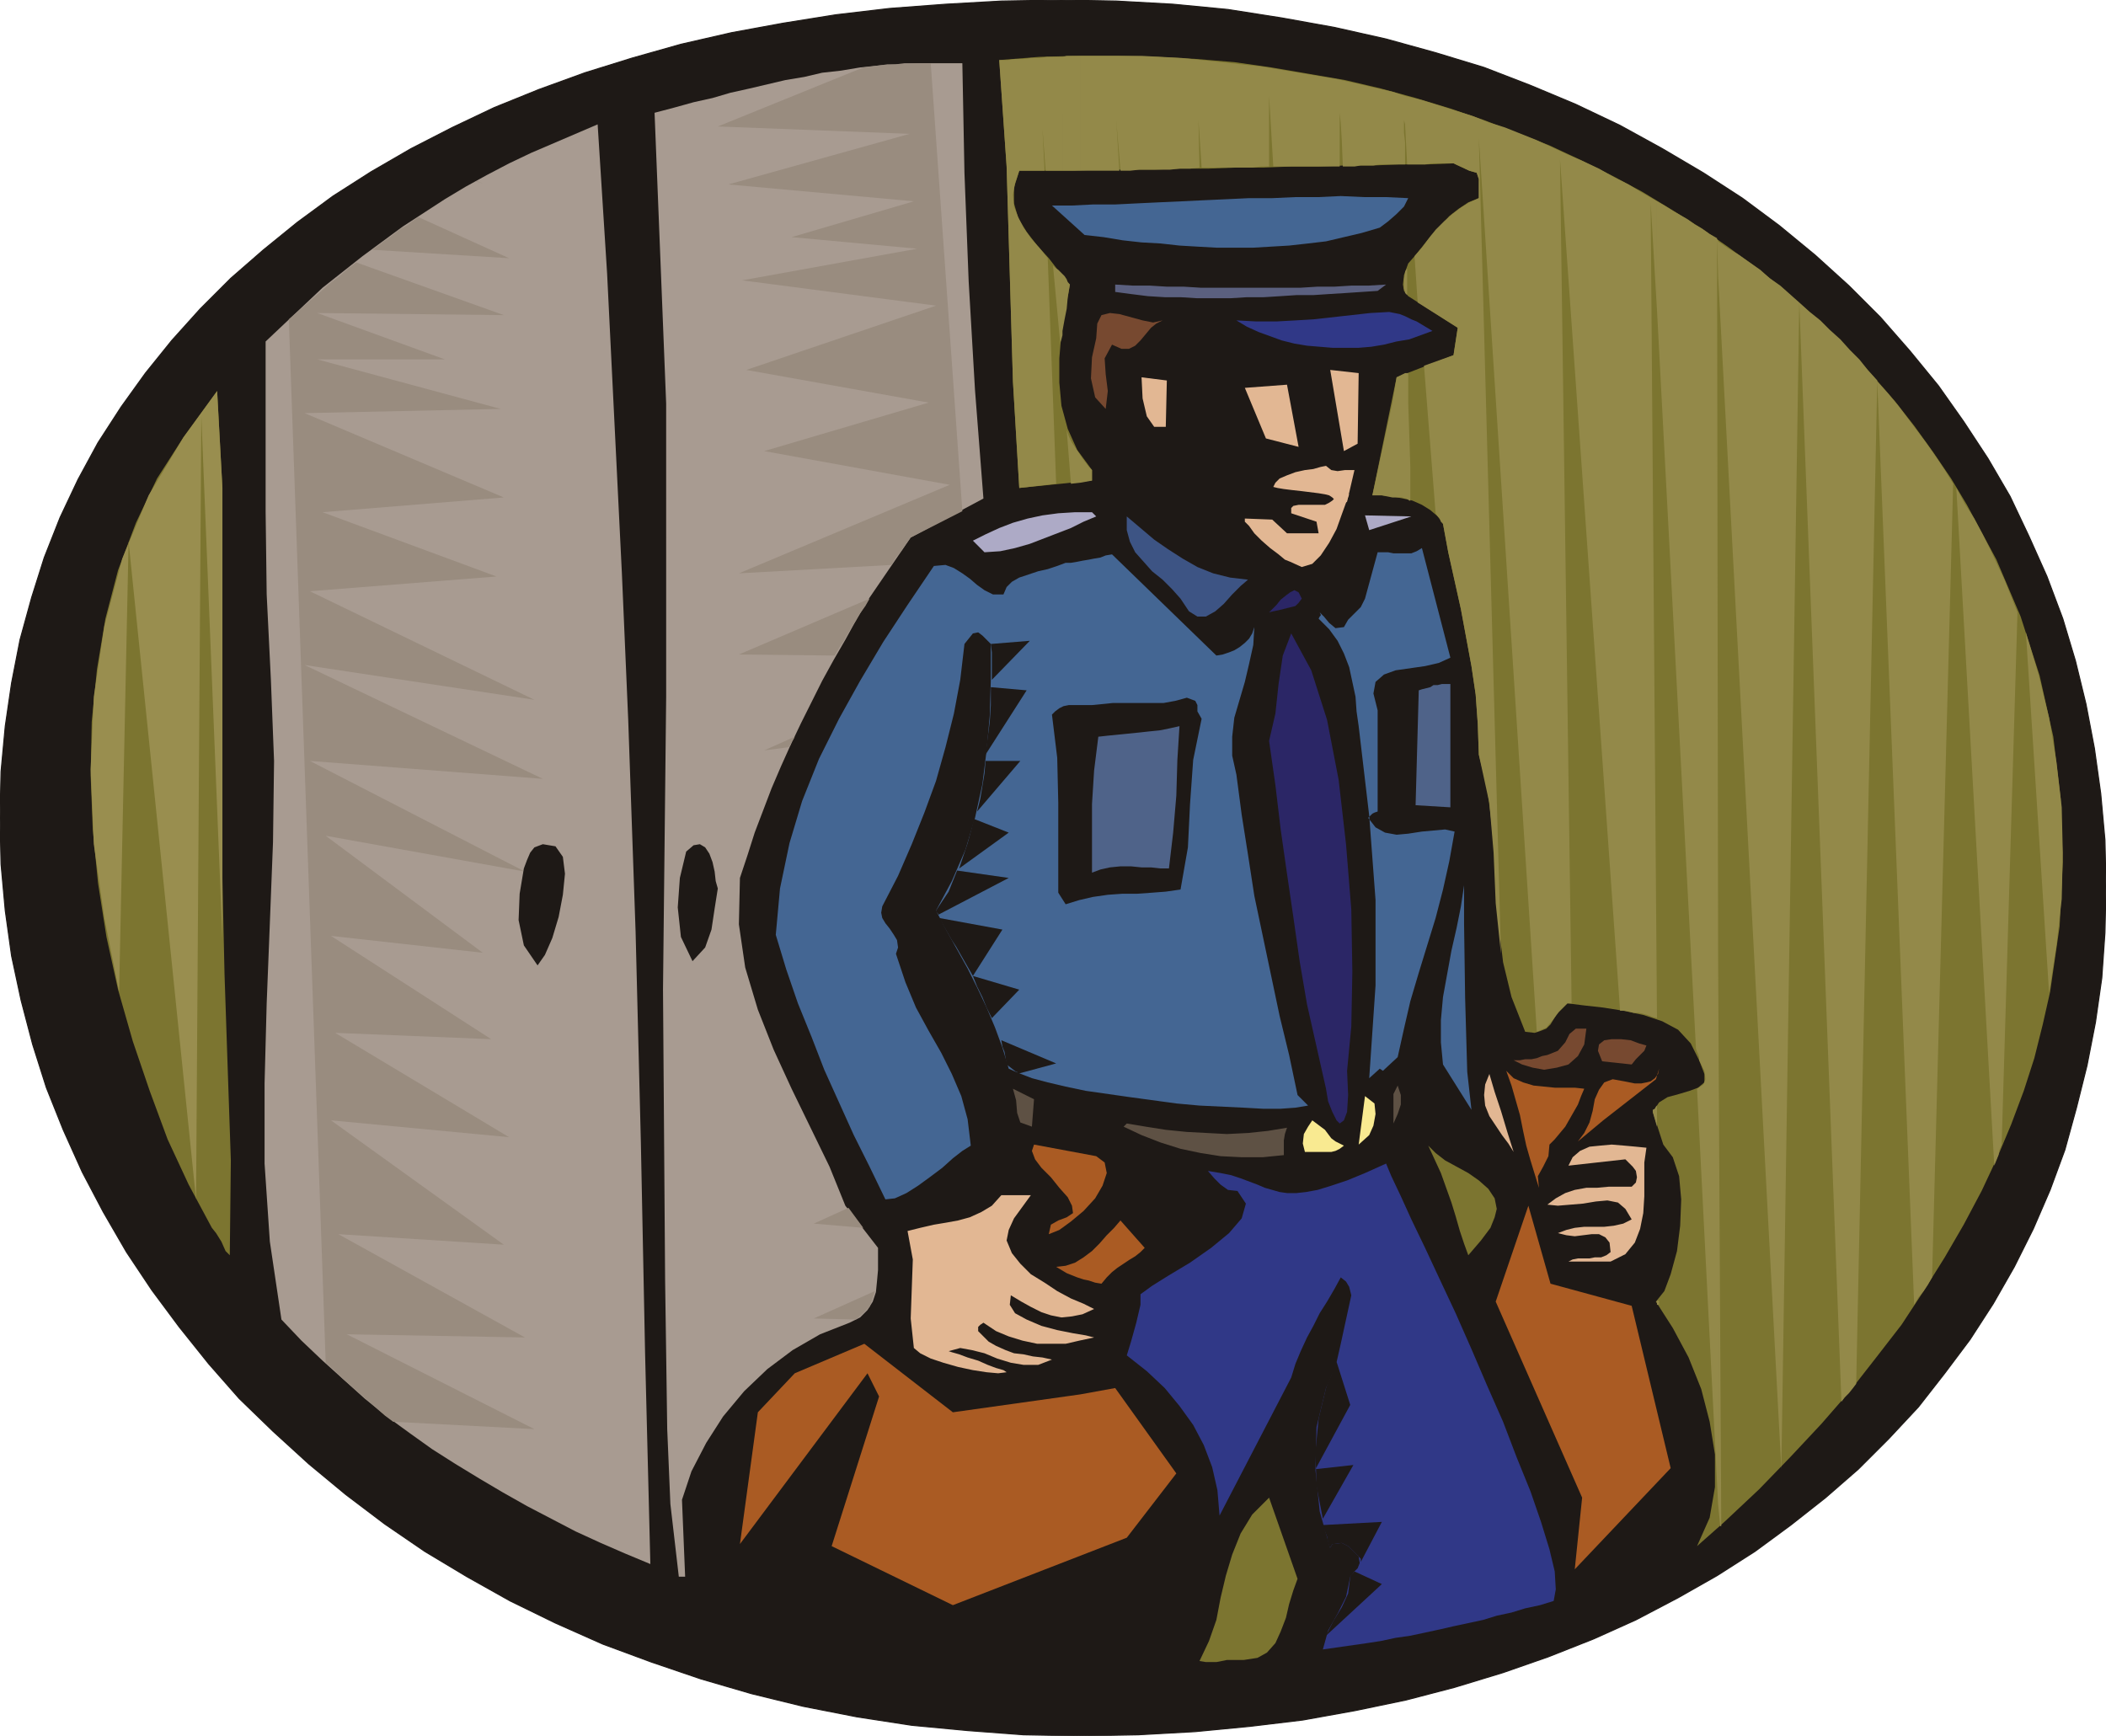 <svg xmlns="http://www.w3.org/2000/svg" fill-rule="evenodd" height="1.647in" preserveAspectRatio="none" stroke-linecap="round" viewBox="0 0 1998 1647" width="1.998in"><style>.pen1{stroke:none}.brush2{fill:#1e1916}.brush3{fill:#7c7530}.brush5{fill:#a89b91}.brush6{fill:#998c7f}.brush7{fill:#446693}.brush9{fill:#303887}.brush10{fill:#774930}.brush11{fill:#e2b793}.brush16{fill:#4f6389}.brush17{fill:#aa5b23}.brush18{fill:#5e5144}</style><path class="pen1 brush2" d="m1005 0 54 1 54 3 52 5 51 8 50 9 49 11 47 13 46 14 44 17 43 18 42 20 40 22 39 23 37 24 35 26 34 28 32 29 30 30 28 32 27 33 24 34 23 35 21 36 18 38 17 38 15 40 12 40 10 41 8 42 6 43 4 44 1 44-1 44-3 43-6 42-8 41-10 40-11 40-14 38-16 37-18 36-20 35-22 34-24 32-25 32-28 30-29 29-31 27-33 26-34 25-36 23-37 21-40 21-40 18-43 17-43 15-46 14-46 12-48 10-50 9-50 6-52 5-54 3-54 1-55-1-53-4-53-5-52-8-51-10-49-12-48-14-47-16-46-17-45-20-43-21-41-23-40-24-38-26-37-28-35-29-34-31-32-31-29-33-28-35-26-35-24-36-22-38-20-38-18-40-16-40-13-41-11-42-9-42-6-43-4-44-1-44 1-44 4-43 6-41 8-41 11-40 12-38 15-38 17-36 19-35 22-34 23-32 25-31 27-30 29-29 31-27 32-26 34-25 36-23 38-22 39-20 40-19 42-17 44-16 45-14 46-13 48-11 49-9 50-8 51-6 53-4 53-3 55-1z"/><path fill="none" style="stroke:#1e1916;stroke-width:1;stroke-linejoin:round" d="M1005 0h0l54 1 54 3 52 5 51 8 50 9 49 11 47 13 46 14 44 17 43 18 42 20 40 22 39 23 37 24 35 26 34 28 32 29 30 30 28 32 27 33 24 34 23 35 21 36 18 38 17 38 15 40 12 40 10 41 8 42 6 43 4 44 1 44h0l-1 44-3 43-6 42-8 41-10 40-11 40-14 38-16 37-18 36-20 35-22 34-24 32-25 32-28 30-29 29-31 27-33 26-34 25-36 23-37 21-40 21-40 18-43 17-43 15-46 14-46 12-48 10-50 9-50 6-52 5-54 3-54 1h0l-55-1-53-4-53-5-52-8-51-10-49-12-48-14-47-16-46-17-45-20-43-21-41-23-40-24-38-26-37-28-35-29-34-31-32-31-29-33-28-35-26-35-24-36-22-38-20-38-18-40-16-40-13-41-11-42-9-42-6-43-4-44-1-44h0l1-44 4-43 6-41 8-41 11-40 12-38 15-38 17-36 19-35 22-34 23-32 25-31 27-30 29-29 31-27 32-26 34-25 36-23 38-22 39-20 40-19 42-17 44-16 45-14 46-13 48-11 49-9 50-8 51-6 53-4 53-3 55-1"/><path class="pen1 brush3" d="m1636 1444-26 23 12-27 5-29v-31l-5-31-8-31-12-30-15-28-16-25 8-10 6-16 6-22 3-24 1-25-2-22-6-18-9-12-10-31 6-9 8-5 11-3 10-3 8-3 6-5v-8l-5-13-8-16-12-13-15-8-18-6-19-4-19-3-18-2-16-2-5 5-5 5-3 5-3 5-4 4-5 2-6 2-9-1-13-33-8-33-4-34-3-33-1-33-3-33-4-32-8-32-1-29-2-28-4-27-5-27-5-27-6-27-6-27-5-27-5-7-7-6-8-5-9-4-9-2-10-2-10-1h-9l23-112 54-21 4-26-47-30-4-5-1-6 1-9 4-11 7-8 8-10 7-9 9-9 8-9 9-7 9-6 10-4v-18l-2-6-7-2-15-7-25 1h-26l-25 1h-26l-26 1h-26l-26 1h-26l-26 1h-26l-26 1h-51l-26 1h-51l-5 16v15l4 14 8 13 10 13 11 12 10 13 10 12-4 23-4 23-2 24v23l2 22 6 22 9 20 14 19v10l-69 7-6-101-3-102-3-102-7-101 38-3 38-1h37l37 1 37 2 36 3 35 5 35 6 35 6 34 8 33 9 33 10 32 11 31 12 31 12 30 14 30 15 28 15 28 17 27 17 26 18 26 19 24 19 24 21 23 21 21 21 21 23 20 23 18 23 18 25 17 25 15 25 28 52 23 54 18 56 13 58 7 59 2 60-3 61-9 62-7 31-8 32-10 31-12 32-13 31-15 32-17 32-18 31-20 32-21 32-24 31-25 32-27 31-29 31-30 31-33 31z"/><path class="pen1" d="m1630 1427 2 21h1l-3-540v519zm0-1165v-33l10 7 10 6 10 7 10 7 9 8 10 7 9 8 9 8-17 1106v1l-60-1132zm77 25 40 1043 3-4 4-4 4-5 3-4 20-952-9-10-8-10-9-9-9-10-10-9-9-9-10-8-10-9zm74 75 35 876 4-7 5-6 4-6 4-7 20-753-8-13-8-12-9-13-9-12-9-12-9-12-10-12-10-11zm75 101 36 643 2-5 2-5 1-5 2-5 15-505-6-15-6-15-7-15-7-15-7-14-8-15-9-14-8-15zm66 137 22 342 7-45 5-44 1-44-1-43-5-43-7-42-10-41-12-40zm-350-306 37 701 1 3 1 2 1 3v3l5 10 1 8-2 5-6 4 20 394V908l-1-682-7-4-7-5-7-4-7-5-7-4-7-4-8-5-7-4v103zm58-65v33l-1-36v1l1 1v1zm-58 1009v-4h2v5-1h-2zm0-169v-20 20zm-239-913v-21 21zm0-38V91l16 4 16 5 16 5 16 5 15 6 16 5 15 6 15 6 15 7 15 7 14 6 15 7 14 8 14 7 13 8 14 8v103l-6-102 6 774-4-1-5-2-4-1-4-1h-5l-4-1-5-1h-4l-57-808 11 801h-4l-8 8-6 8-6 7-9 4-55-848 21 774-5-48-2-48-4-47-10-46-1-29-2-28-4-27-5-27-5-27-6-27-6-27-5-27-2-2-1-3-2-2-2-3-11-140 28-10 4-26-38-24-3-44 7-8 6-8 7-9 8-8 8-7 8-6 8-5 9-4v-18l-2-6-7-2-15-7h-21l-6 1h-17l-2-38zm239 931v20l-4-14v-2l2-1 1-2 1-1zm0 186v3-2l-1-1h1zm-239-762h1l2 1 1 1h1v-32l-1-31-1-30v-28h-3v119zm0-196v1l1 1 1 1v-26 1l-1 1-1 2v19zm-12-121h12v-21l-1-9v-12l1 4V91l-3-1-3-1-3-1-3-1v69zm12 103v18l-1-3v-9l1-6zm0 95v119l-3-1h-9v-90l4-24 8-4zm-308-192h37l-3-48 4 48h9l9-1h29l9-1h10l9-1-1-45 3 45h48l8-1h8V91l4 67h63v-55 4l1 10 1 17 1 24h11l6-1h12l6-1h12V87l-18-4-17-4-18-4-18-3-18-3-18-3-18-3-19-2-18-2-19-2-19-2-19-1-19-1h-58v109zm296 220v90l-5-1-5-1h-9l19-88zm-296 76v-26l2 3 3 4 3 4 3 3v10l-11 2zm-17-296h17V53h-13l-4 1v108zm17 270v26l-9 1-4-51 2 6 3 6 4 6 4 6zm-17-118v-54l2 2 2 3 1 3 2 2-2 12-1 11-2 10-2 11zm-6 145-8-214-8-10-8-9-7-10-5-10-4-10-1-11 2-11 4-12h24l-2-40 3 40h16V54h-15l-7 1h-8l-7 1h-8l-7 1h-8l7 101 3 102 3 102 6 101 35-4zm6-199v58l-1 4-1 3v2l-7-75 2 2 3 2 2 2 2 2z" style="fill:#938949"/><path class="pen1 brush5" d="m802 1144 31 40v21l-1 11-1 10-3 9-5 8-7 7-10 5-28 11-26 15-24 18-22 21-20 24-16 25-14 27-9 27 3 73h-6l-8-69-3-71-1-71-1-70-2-276 3-278V383l-11-276 19-5 18-5 18-4 17-5 18-4 17-4 17-4 18-3 17-4 18-2 18-3 19-2 18-1 20-1h40l2 104 4 103 6 103 8 103-69 37-13 19-13 19-13 19-12 20-11 20-11 19-11 20-10 20-10 20-10 21-9 20-9 21-8 21-8 21-7 22-7 21-1 44 6 41 12 40 15 38 17 37 18 37 18 37 15 37z"/><path class="pen1 brush6" d="m883 60 30 425-49 25-5 7-4 6-5 6-4 7-145 8 200-84-176-32 156-46-173-31 180-61-184-24 166-30-119-11 116-34-176-16 172-48-182-7 138-56 8-1 8-1 7-1h8l8-1h25zm-71 1192-40-1 58-26-2 7-3 8-6 6-7 6zm7-87-47-4 33-15 14 19zm-71-456-23 3 29-13-1 2-2 3-1 3-2 2zm44-87-91-1 124-53-4 7-5 7-4 7-4 6-4 7-4 7-4 6-4 7z"/><path class="pen1 brush5" d="m596 683 7 201 5 200 4 200 5 200-24-10-23-10-24-11-23-12-23-12-23-13-22-13-23-14-22-14-21-15-22-16-21-17-20-18-20-18-20-19-19-20-11-74-5-74v-76l2-76 3-76 3-77 1-77-3-77-4-81-1-78V324l18-17 18-17 18-17 19-15 19-15 19-14 19-14 20-13 20-13 20-12 20-11 21-11 21-10 21-9 21-9 21-9 9 142 7 142 7 142 6 139z"/><path class="pen1 brush6" d="m274 303 35 990 8 7 8 8 8 7 8 7 8 7 8 7 8 7 8 6 134 7-178-90 169 3-177-98 157 10-164-118 169 16-165-99 148 6-152-98 144 16-149-111 189 34-204-105 221 17-226-108 218 33-213-103 177-14-165-61 172-14-189-80 186-4-174-47h121l-121-44 177 2-140-50-8 6-8 7-8 6-8 7-8 7-8 7-8 7-8 7zm79-66 130 8-86-39-6 4-5 4-6 3-5 4-5 4-6 4-5 4-6 4zm98-65 7 2-5-2h-2z"/><path class="pen1 brush7" d="m1336 188-4 8-7 7-8 7-8 6-17 5-17 4-17 4-17 2-18 2-17 1-17 1h-35l-18-1-17-1-18-2-18-1-18-2-18-3-18-2-31-28h19l20-1h21l20-1 21-1 22-1 21-1 22-1 21-1h22l22-1h22l21-1 22 1h21l21 1z"/><path class="pen1" style="fill:#5b607f" d="m1315 270-8 6-15 1-15 1-16 1-15 1h-16l-15 1-16 1h-16l-16 1h-31l-16-1h-15l-16-1-16-2-15-2v-7l17 1h16l16 1h16l16 1h95l16-1h16l16-1h16l17-1z"/><path class="pen1 brush9" d="m1359 314-11 4-11 4-12 2-12 3-12 2-12 1h-25l-12-1-12-1-12-2-12-3-11-4-11-4-11-5-10-6 19 1h19l18-1 17-1 18-2 18-2 18-2 18-1 5 1 5 1 5 2 6 3 5 2 5 3 5 3 5 3z"/><path class="pen1 brush10" d="m1103 304-6 3-5 4-5 6-5 6-5 5-6 3h-7l-9-4-7 13 1 15 2 16-2 17-10-11-4-18 1-20 4-18 1-14 4-8 8-2 9 1 11 3 11 3 10 2 9-2z"/><path class="pen1 brush11" d="M1106 405h-11l-7-10-4-17-1-20 24 3-1 44zm183-51-1 67-13 7-13-77 27 3zm-88 62-20-48 40-3 11 59-31-8z"/><path class="pen1 brush3" d="m218 1191-4-4-4-9-5-8-4-5-22-41-20-43-17-46-16-47-14-49-11-50-8-51-5-51-2-51 1-51 5-50 8-48 12-46 17-45 20-42 25-39 32-44 5 92v370l2 91 3 89 3 88-1 90z"/><path class="pen1" style="fill:#998e4f" d="m113 941 9-427 64 624 5-743 20 496V463l-5-92-32 44-33 55-25 60-17 64-10 67-3 69 3 71 10 70 14 70z"/><path class="pen1 brush11" d="m1278 476-4 3-2-1-1-2-1-1h-3l-1-1-2-2-3-2-4-1-6-1-8-1-8-1-9-1-8-1-6-1-4-1 2-4 4-4 7-3 8-3 9-2 8-1 7-2 5-1 5 4 6 1 7-1h9l-7 30z"/><path class="pen1 brush11" d="m1224 533-5-2-6-5-8-6-8-7-7-7-5-7-4-4v-3l26 1 14 13h30l-2-11-24-8v-5l2-2 5-1h25l4-2 3-2 3-3 4-1 4-1 5-1-3 8-4 11-5 14-7 13-8 12-8 8-10 3-11-5z"/><path class="pen1" d="m1040 490-12 5-12 6-13 5-13 5-13 5-14 4-14 3-15 1-11-11 12-6 13-6 13-5 14-4 14-3 15-2 16-1h16l4 4zm259 13-4-14 44 1-40 13z" style="fill:#adaac6"/><path class="pen1" style="fill:#3d5484" d="m1069 490 13 11 13 11 13 9 14 9 14 8 15 6 16 4 17 2-7 6-8 8-8 9-8 7-9 5h-8l-8-5-8-12-8-9-9-9-10-8-8-9-8-9-5-10-3-11v-13z"/><path class="pen1 brush7" d="M1307 674v96l-3 1-2 1-2 2-2 2 7 9 9 5 11 2 11-1 13-2 11-1 11-1 9 2-5 28-6 27-7 27-8 26-8 26-8 27-6 26-6 27-14 13-3-2-10 9 6-88v-81l-6-80-10-85-2-14-1-14-3-14-3-14-5-13-6-12-8-11-10-10 1-2 1-1v-1l-1-2 4 4 5 6 6 5 8-1 4-7 6-6 6-6 4-8 12-44h10l5 1h17l5-2 5-3 27 104-11 5-13 3-14 2-14 2-11 4-8 7-2 11 4 16zm-153-52 6-1 6-2 5-2 5-3 5-4 4-4 3-5 2-6-1 17-4 18-4 17-5 17-5 17-2 18v18l4 18 5 38 6 38 6 39 8 38 8 38 8 38 9 37 8 38 10 10-12 2-14 1h-17l-18-1-21-1-21-1-22-2-22-3-22-3-21-3-21-3-19-4-17-4-15-4-13-5-9-4-6-20-7-19-8-19-9-19-9-18-10-18-10-18-10-19 15-28 13-30 9-30 7-32 4-32 3-33 1-34v-34l-4-4-4-4-4-3-5 1-8 10-4 34-6 32-8 32-9 32-11 30-12 30-13 30-15 29-1 6 1 5 3 5 4 5 4 6 3 5 1 7-2 6 9 27 10 24 12 22 12 21 10 20 9 21 6 22 3 25-8 5-9 7-10 9-12 9-11 8-11 7-11 5-9 1-15-31-15-30-14-31-14-31-12-31-13-32-11-32-10-33 4-44 9-43 12-40 16-40 19-38 20-36 22-37 23-35 25-37 11-1 8 3 8 5 7 5 7 6 7 5 8 4h10l3-7 5-5 7-4 9-3 9-3 9-2 9-3 8-3h5l6-1 5-1 6-1 5-1 6-1 5-2 6-1 99 96z"/><path class="pen1 brush2" d="m940 611 37-3-36 37v-26l-1-8zm0 41 34 3-39 61 2-16 2-15 1-16v-17zm-5 70h33l-41 48 3-12 2-12 2-12 1-12zm-11 55 33 13-47 34 4-12 4-12 3-11 3-12zm-16 49 49 7-67 35v-1l-1-1-1-1v-1l6-9 6-9 4-10 4-10zm-17 45 60 11-28 44-4-7-4-7-4-7-4-7-4-6-4-7-4-7-4-7zm32 55 44 13-26 27-5-10-4-10-5-10-4-10zm27 61 52 22-37 10v-2h-1l-9-7-1-6-1-6-2-5-1-6z"/><path class="pen1" d="m1235 568-3 4-3 3-4 1-4 1-4 1-4 1-5 1-4 1 3-3 4-4 4-5 5-4 4-3 4-2 4 2 3 6zm43 448 1 23-1 16-3 8-4 3-3-3-4-8-4-10-2-12-9-40-9-40-7-41-6-42-6-41-6-42-5-42-6-42 6-26 3-28 4-27 8-21 19 35 15 47 11 57 7 61 5 62 1 59-1 52-4 42z" style="fill:#2b2666"/><path class="pen1 brush16" d="m1376 766-33-2 3-109 3-1 4-1 4-1 3-2h4l4-1h8v117z"/><path class="pen1 brush2" d="m1140 682-8 39-3 42-2 41-7 40-14 2-13 1-14 1h-14l-14 1-14 2-13 3-13 4-7-11v-85l-1-43-5-41 3-3 4-3 4-2 5-1h22l10-1 10-1h48l11-2 11-3 8 3 2 4v6l4 7z"/><path class="pen1 brush16" d="M1109 824h-8l-9-1h-9l-10-1h-10l-10 1-9 2-8 3v-65l2-32 4-32 9-1 10-1 10-1 10-1 9-1 10-1 10-2 9-2-2 32-1 34-3 35-4 34z"/><path class="pen1 brush2" d="m681 843-3 19-3 20-6 17-12 13-11-23-3-28 2-28 6-25 7-6 6-1 5 3 4 6 3 8 2 9 1 9 2 7zm-184-19 3-8 3-7 4-5 8-3 12 2 7 10 2 16-2 20-4 21-6 20-7 16-7 10-13-19-5-24 1-25 4-24z"/><path class="pen1 brush7" d="m1396 1053-27-43-2-21v-21l2-22 4-22 4-22 5-22 4-20 3-20v37l1 70 2 70 4 36z"/><path class="pen1 brush10" d="M1436 1006h6l5-1h6l5-1 5-2 5-1 5-2 5-2 7-8 4-8 6-5h10l-2 15-6 11-9 8-11 3-12 2-11-2-10-3-8-4zm126-14-2 5-4 4-4 4-4 5-28-3-4-10 1-6 5-4 7-1h9l9 1 8 3 7 2z"/><path class="pen1 brush17" d="m1521 1063-24 20 6-8 5-10 3-11 2-11 4-9 5-7 8-3 11 2 5 1 5 1h6l5-1 4-1 4-3 3-4 1-5-3 10-50 39z"/><path class="pen1 brush18" d="M1322 1066v-28l4-8 3 9v9l-3 9-4 9zm-343 3-11-4-3-9-1-12-3-11 20 10-2 26z"/><path class="pen1 brush17" d="m1470 1086-1 11-5 10-5 9 1 11-4-13-4-13-4-14-3-14-3-15-4-14-4-14-5-14 7 7 9 4 10 3 10 1 10 1h19l9 1-3 7-3 8-4 7-4 7-4 7-5 6-5 6-5 5z"/><path class="pen1" d="m1299 1077-10 9 6-46 9 7 1 10-2 11-4 9zm-24 10-4 3-4 2-4 1h-25l-2-8 1-9 4-7 4-6 4 3 4 3 4 3 3 4 3 4 4 3 4 2 4 2z" style="fill:#f9ea91"/><path class="pen1 brush11" d="m1436 1093-5-8-6-8-6-9-6-9-4-10-1-10 1-10 4-10 5 17 6 18 6 20 6 19z"/><path class="pen1 brush18" d="m1221 1070-2 6-1 6v14l-20 2h-20l-20-1-19-3-19-4-19-6-18-7-17-8 3-3 18 3 19 3 20 2 19 1 19 1 20-1 19-2 18-3z"/><path class="pen1 brush9" d="m1281 1496 3-4 4-4 2-5-1-6-5-5-5-5-6-3-8 1h-1l-1 2-1 1v1l-10-35-4-39 1-41 9-37 9-20 5-22 5-23 5-23-1-4-1-4-3-5-5-4-6 11-7 12-7 11-6 12-6 11-6 13-5 12-4 13-68 131-2-24-5-22-8-21-10-19-13-18-14-17-17-16-19-15 4-13 5-18 4-17v-10l11-8 16-10 20-12 20-14 17-14 12-14 4-14-8-12-9-1-7-5-6-6-6-7 12 2 10 2 9 3 8 3 8 3 7 3 7 2 7 2 7 1h9l9-1 11-2 13-4 15-5 17-7 20-9 5 12 9 19 10 22 13 27 14 30 15 32 15 34 15 35 15 34 13 34 13 32 10 29 8 26 5 21 1 17-2 11-13 4-14 3-13 4-14 3-13 4-14 3-14 3-13 3-14 3-14 3-14 2-14 3-13 2-14 2-14 2-14 2 5-18 9-16 8-16 4-19z"/><path class="pen1 brush2" d="m1268 1292 13 41-33 61 36-4-29 51-6-31-1-33 3-31 7-29 2-6 3-6 2-6 3-7zm-13 155 56-3-20 38v-3l-1-1-1-1-5-5-5-5-6-3-8 1h-1l-1 2-1 1v1l-2-5-1-6-2-5-2-6zm33 41-3 3 26 12-53 49 7-14 8-13 6-13 2-16 1-2 2-2 2-2 2-2z"/><path class="pen1 brush3" d="m1393 1191-4-11-4-12-4-14-4-13-5-14-5-14-6-13-6-13 7 7 9 7 11 6 11 6 10 7 9 8 6 9 2 10-2 8-4 10-9 12-12 14z"/><path class="pen1 brush17" d="m1018 1151-1-7-4-8-8-9-8-10-9-9-6-8-3-8 2-6 59 11 8 6 2 10-4 12-7 12-11 12-12 10-11 8-10 4 2-9 7-4 8-3 6-4z"/><path class="pen1 brush11" d="m1562 1089-2 14v32l-1 16-3 15-5 13-9 11-14 7h-40l4-2 5-1h11l5-1h6l5-2 4-3-1-9-4-5-6-3h-7l-8 1-8 1-8-1-8-2 8-3 8-2 9-1h19l9-1 9-2 8-4-6-10-7-6-10-2-11 1-12 2-12 1-12 1-10-1 8-6 9-5 9-3 11-2h10l11-1h22l4-4 1-5-1-6-3-4-7-7-54 6 4-8 7-6 9-4 10-1 11-1 12 1 11 1 10 1zm-584 45-8 11-8 11-5 11-2 10 5 12 8 10 10 10 13 8 12 8 13 7 12 5 10 5-11 5-10 2-10 1-10-2-9-3-10-5-9-5-10-6-1 9 5 8 11 6 14 6 15 4 15 3 12 2 8 2-14 3-13 3h-27l-14-3-13-4-12-5-12-8-3 2-2 2v4l3 3 7 7 7 4 9 4 8 3 9 1 9 2 9 1 9 2-13 5h-14l-12-2-13-4-12-5-12-3-11-2-11 3 3 1 7 2 8 3 10 3 9 4 8 3 7 2 3 2-8 1-11-1-13-2-14-3-14-4-12-4-10-5-6-5-3-28 1-28 1-28-5-27 12-3 13-3 12-2 11-2 11-3 11-5 10-6 9-10h28z"/><path class="pen1 brush17" d="m1045 1218-6-1-6-2-5-1-6-2-5-2-5-2-5-3-5-3 9-1 9-3 8-5 8-6 7-7 7-8 7-7 6-7 23 26-4 4-5 4-5 3-6 4-6 4-5 4-5 5-5 6zm503 21 37 154-91 96 7-68-82-186 31-91 21 74 77 21zm-523 84 33-6 58 81-47 61-165 64-115-56 45-142-11-22-121 162 17-125 35-37 66-28 84 65 121-17z"/><path class="pen1 brush3" d="M1180 1575h-16l-5 1-5 1h-10l-6-1 9-19 7-20 4-21 5-21 6-20 8-20 11-18 16-16 27 77-4 11-4 13-3 13-5 13-5 11-8 9-9 5-13 2z"/></svg>
